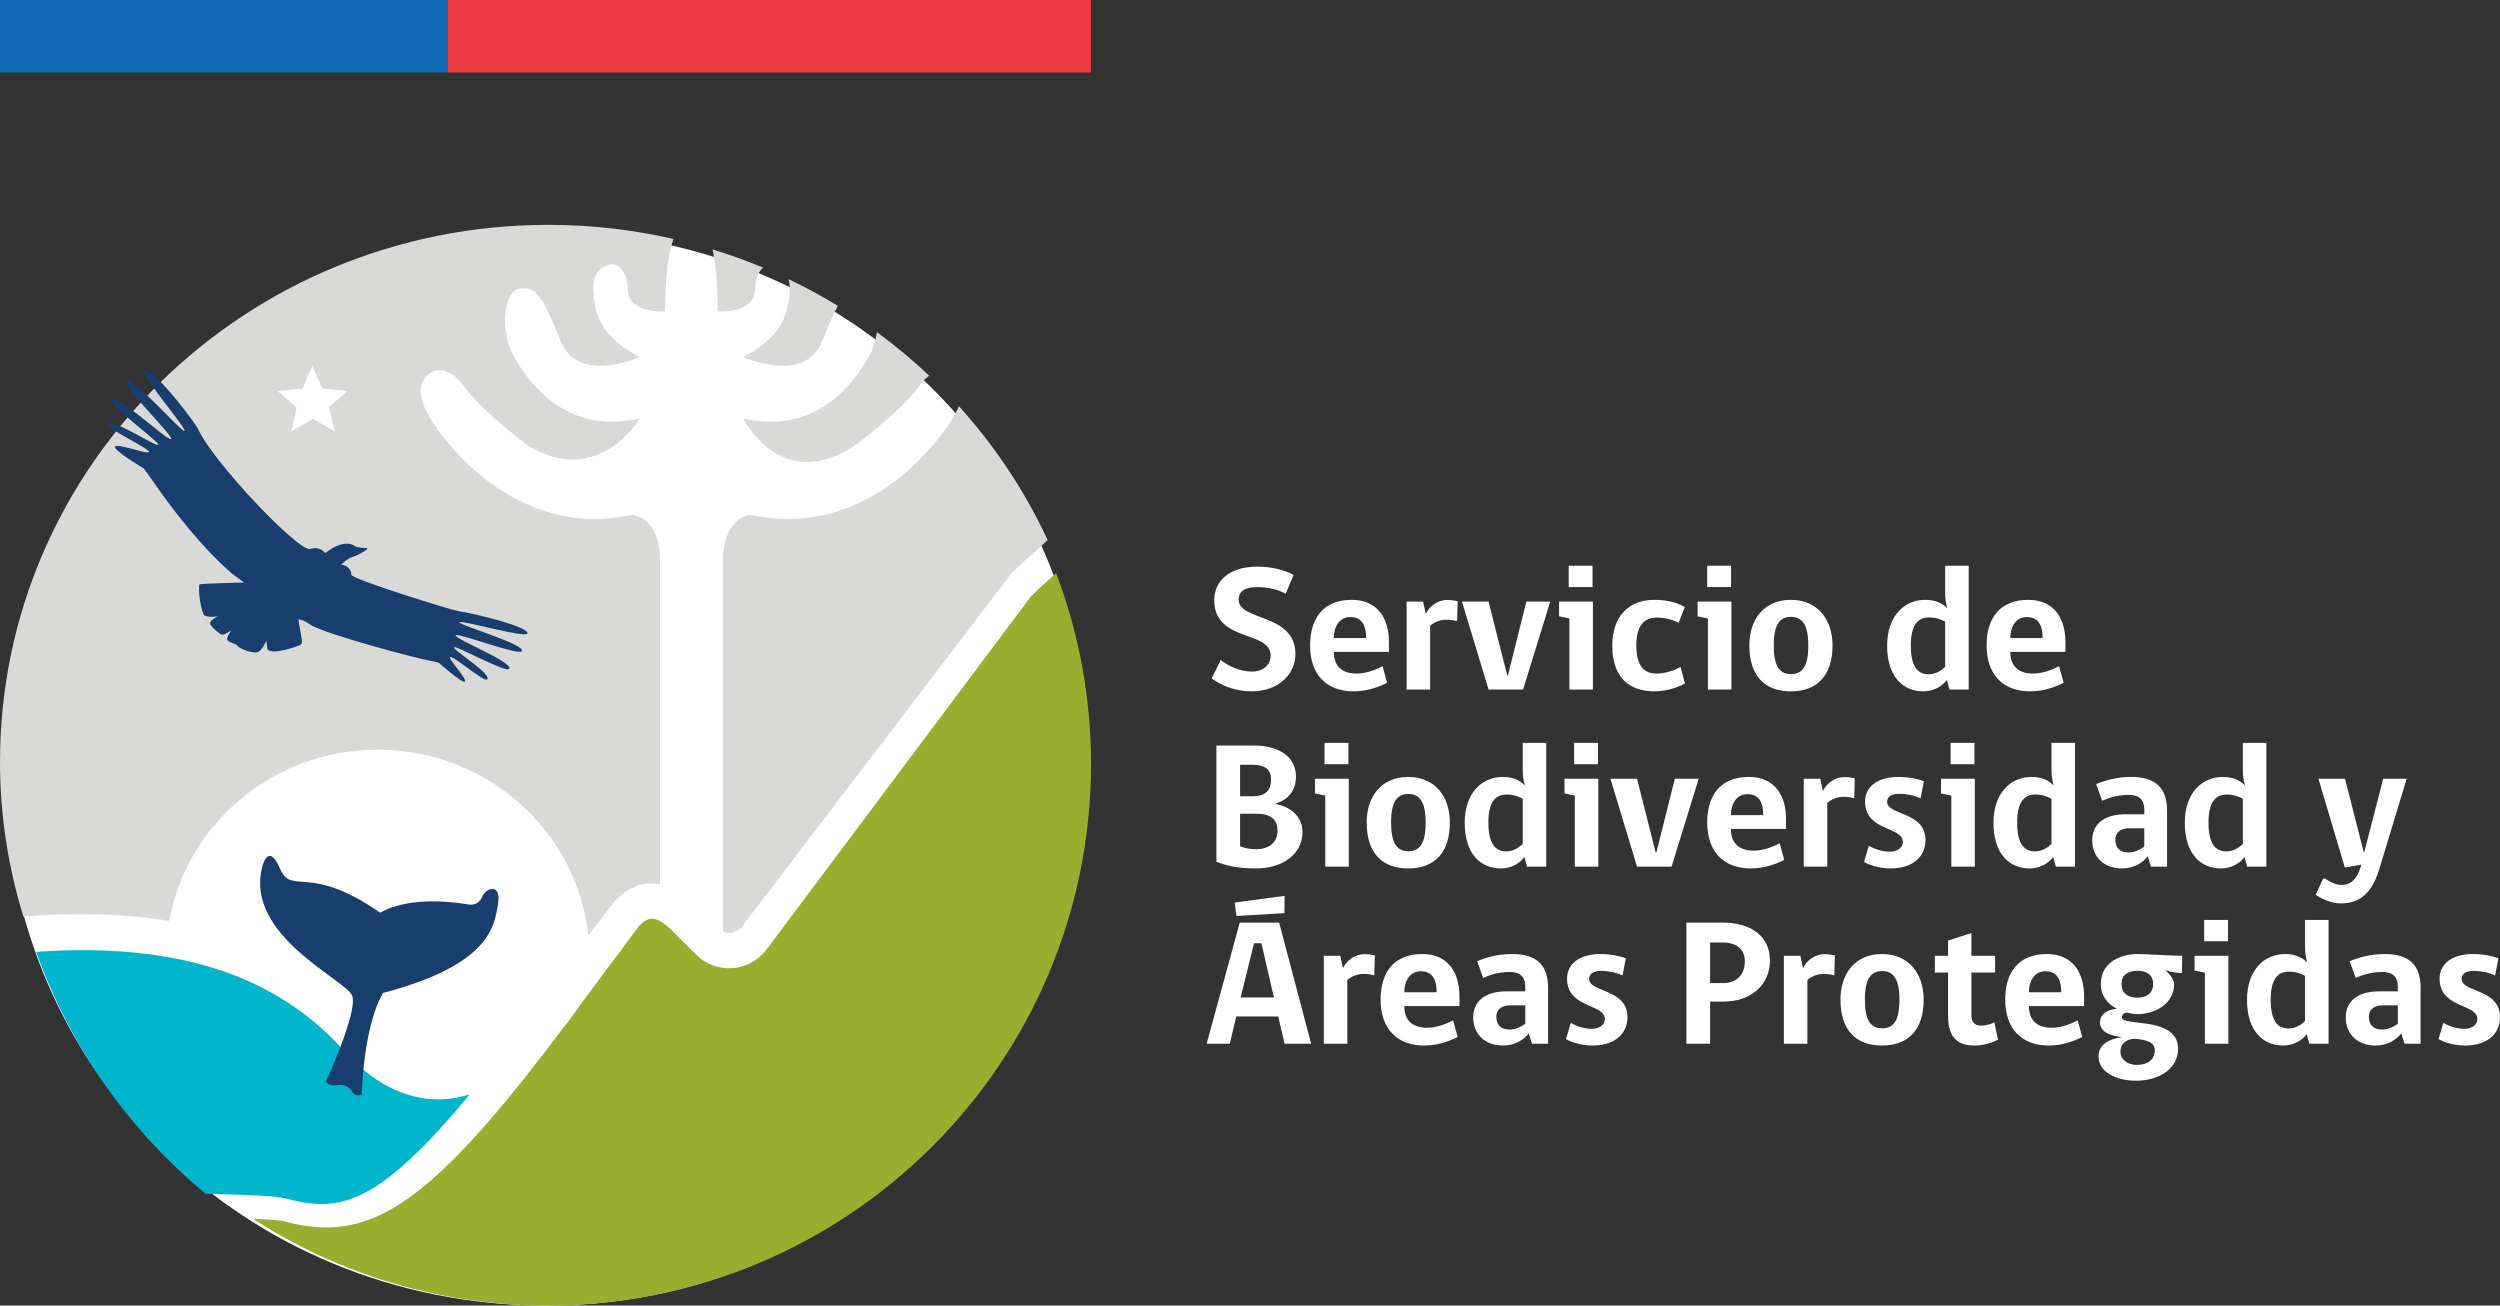 <svg width="270" height="141" viewBox="0 0 270 141" fill="none" xmlns="http://www.w3.org/2000/svg">
<rect x="0" y="0" width="270" height="141" fill="#333333" stroke="none"/>
<g clip-path="url(#clip0_163_15)">
<path d="M139.905 70.653C139.905 66.196 133.774 67.107 133.774 64.763C133.774 63.793 134.555 63.406 135.745 63.406C136.956 63.406 138.129 63.696 138.851 64.123L139.711 62.088C138.638 61.527 137.327 61.197 135.786 61.197C132.699 61.197 131.137 62.825 131.137 64.801C131.137 69.413 137.23 68.037 137.23 70.808C137.23 71.796 136.411 72.533 135.2 72.533C133.989 72.533 132.602 71.933 131.841 71.273L130.863 73.269C131.918 74.044 133.403 74.664 135.161 74.664C138.167 74.664 139.905 72.726 139.905 70.653ZM150.003 70.402V69.297C150.003 66.914 148.871 64.783 145.981 64.783C142.914 64.783 141.488 66.777 141.488 69.703C141.488 72.843 143.247 74.664 146.196 74.664C147.699 74.664 149.007 74.161 149.808 73.734L149.319 71.951C148.48 72.378 147.484 72.746 146.508 72.746C144.906 72.746 144.048 71.913 144.048 70.402H150.003ZM147.543 68.908H144.048C144.048 67.785 144.575 66.642 145.843 66.642C147.171 66.642 147.543 67.689 147.543 68.908ZM157.426 64.938C157.211 64.879 156.819 64.801 156.312 64.801C155.18 64.801 154.32 65.576 154.026 66.254H153.969L153.696 64.976H151.917V74.471H154.456V67.572C154.886 67.224 155.493 66.932 156.176 66.932C156.604 66.932 157.054 66.991 157.367 67.087L157.426 64.938ZM167.424 64.976H164.846L162.855 72.939H162.778L160.766 64.976H157.894L160.766 74.471H164.495L167.424 64.976ZM172.034 74.471V64.976H168.381V66.564L169.494 66.797V74.471H172.034ZM169.417 63.406H171.995V61.1H169.417V63.406ZM181.506 72.03C180.881 72.378 179.905 72.746 178.909 72.746C177.522 72.746 176.721 71.875 176.721 69.724C176.721 67.592 177.561 66.701 178.889 66.701C179.729 66.701 180.607 66.874 181.291 67.282L181.956 65.558C181.037 65.034 179.944 64.783 178.674 64.783C175.843 64.783 174.125 66.622 174.125 69.724C174.125 73.056 175.843 74.664 178.694 74.664C180.139 74.664 181.429 74.123 181.974 73.831L181.506 72.03ZM186.994 74.471V64.976H183.342V66.564L184.455 66.797V74.471H186.994ZM184.378 63.406H186.956V61.1H184.378V63.406ZM193.419 64.783C190.491 64.783 188.929 66.914 188.929 69.703C188.929 72.96 190.549 74.664 193.419 74.664C196.271 74.664 197.912 72.939 197.912 69.703C197.912 66.914 196.31 64.783 193.419 64.783ZM193.419 72.805C192.17 72.805 191.564 71.913 191.564 69.703C191.564 67.437 192.229 66.622 193.419 66.622C194.612 66.622 195.295 67.417 195.295 69.703C195.295 71.971 194.669 72.805 193.419 72.805ZM207.932 64.783C205.607 64.783 203.81 66.584 203.81 69.724C203.81 73.114 205.549 74.664 207.717 74.664C208.946 74.664 209.865 74.006 210.256 73.424L210.548 74.471H212.619V61.1H210.08V63.968C210.08 64.684 210.157 65.169 210.315 65.713C209.788 65.131 208.966 64.783 207.932 64.783ZM210.08 72.01C209.591 72.513 208.946 72.825 208.303 72.825C207.092 72.825 206.368 71.971 206.368 69.703C206.368 67.496 207.131 66.681 208.342 66.681C209.084 66.681 209.688 66.914 210.08 67.145V72.01ZM223.066 70.402V69.297C223.066 66.914 221.935 64.783 219.044 64.783C215.978 64.783 214.552 66.777 214.552 69.703C214.552 72.843 216.31 74.664 219.259 74.664C220.762 74.664 222.071 74.161 222.872 73.734L222.383 71.951C221.543 72.378 220.547 72.746 219.572 72.746C217.969 72.746 217.112 71.913 217.112 70.402H223.066ZM220.606 68.908H217.112C217.112 67.785 217.639 66.642 218.907 66.642C220.235 66.642 220.606 67.689 220.606 68.908ZM140.668 89.838C140.668 88.23 139.437 87.145 137.836 86.853V86.757C138.989 86.409 139.964 85.497 139.964 83.889C139.964 81.738 138.167 80.516 135.356 80.516H131.373V93.074C132.583 93.519 133.636 93.79 135.648 93.79C138.597 93.79 140.668 92.203 140.668 89.838ZM137.269 84.141C137.269 85.497 136.567 86 135.259 86H133.93V82.591H135.259C136.567 82.591 137.269 83.074 137.269 84.141ZM137.972 89.721C137.972 91.098 136.918 91.718 135.648 91.718C134.906 91.718 134.36 91.563 133.93 91.408V87.88H135.689C137.171 87.88 137.972 88.443 137.972 89.721ZM145.668 93.597V84.102H142.015V85.69L143.129 85.924V93.597H145.668ZM143.052 82.533H145.629V80.227H143.052V82.533ZM152.093 83.909C149.164 83.909 147.602 86.04 147.602 88.83C147.602 92.086 149.223 93.79 152.093 93.79C154.945 93.79 156.585 92.066 156.585 88.83C156.585 86.04 154.983 83.909 152.093 83.909ZM152.093 91.931C150.843 91.931 150.237 91.039 150.237 88.83C150.237 86.564 150.902 85.749 152.093 85.749C153.285 85.749 153.969 86.543 153.969 88.83C153.969 91.098 153.342 91.931 152.093 91.931ZM162.308 83.909C159.984 83.909 158.187 85.71 158.187 88.85C158.187 92.241 159.925 93.79 162.094 93.79C163.323 93.79 164.241 93.132 164.633 92.551L164.925 93.597H166.996V80.227H164.456V83.094C164.456 83.811 164.533 84.296 164.692 84.839C164.164 84.257 163.343 83.909 162.308 83.909ZM164.456 91.136C163.968 91.639 163.323 91.951 162.68 91.951C161.469 91.951 160.745 91.098 160.745 88.83C160.745 86.622 161.507 85.807 162.718 85.807C163.461 85.807 164.065 86.04 164.456 86.272V91.136ZM172.62 93.597V84.102H168.967V85.69L170.081 85.924V93.597H172.62ZM170.004 82.533H172.581V80.227H170.004V82.533ZM183.458 84.102H180.88L178.889 92.066H178.812L176.8 84.102H173.928L176.8 93.597H180.53L183.458 84.102ZM192.892 89.528V88.423C192.892 86.04 191.76 83.909 188.87 83.909C185.803 83.909 184.377 85.904 184.377 88.83C184.377 91.969 186.136 93.79 189.085 93.79C190.587 93.79 191.896 93.287 192.697 92.861L192.208 91.078C191.368 91.504 190.372 91.873 189.397 91.873C187.795 91.873 186.937 91.039 186.937 89.528H192.892ZM190.431 88.035H186.937C186.937 86.912 187.464 85.769 188.732 85.769C190.06 85.769 190.431 86.815 190.431 88.035ZM200.314 84.064C200.099 84.006 199.708 83.927 199.201 83.927C198.069 83.927 197.209 84.702 196.915 85.38H196.858L196.584 84.102H194.806V93.597H197.345V86.698C197.775 86.35 198.381 86.058 199.065 86.058C199.493 86.058 199.943 86.117 200.256 86.213L200.314 84.064ZM205.118 85.731C205.958 85.731 206.779 85.924 207.424 86.213L207.775 84.374C207.11 84.102 206.075 83.909 205.08 83.909C202.502 83.909 201.427 85.167 201.427 86.564C201.427 89.8 205.51 89.236 205.51 90.943C205.51 91.524 204.944 91.989 204.104 91.989C203.224 91.989 202.287 91.639 201.839 91.329L201.311 93.094C201.954 93.462 203.029 93.79 204.181 93.79C206.662 93.79 207.952 92.454 207.952 90.73C207.952 87.628 203.81 88.075 203.81 86.602C203.81 86.058 204.24 85.731 205.118 85.731ZM213.282 93.597V84.102H209.629V85.69L210.743 85.924V93.597H213.282ZM210.666 82.533H213.244V80.227H210.666V82.533ZM219.416 83.909C217.091 83.909 215.294 85.71 215.294 88.85C215.294 92.241 217.032 93.79 219.201 93.79C220.43 93.79 221.349 93.132 221.74 92.551L222.032 93.597H224.103V80.227H221.563V83.094C221.563 83.811 221.641 84.296 221.799 84.839C221.271 84.257 220.45 83.909 219.416 83.909ZM221.563 91.136C221.075 91.639 220.43 91.951 219.787 91.951C218.576 91.951 217.852 91.098 217.852 88.83C217.852 86.622 218.614 85.807 219.825 85.807C220.568 85.807 221.172 86.04 221.563 86.272V91.136ZM234.043 93.597V87.57C234.043 85.149 232.871 83.909 230.157 83.909C228.652 83.909 227.344 84.275 226.387 84.684L227.032 86.485C227.812 86.137 228.77 85.845 229.904 85.845C230.879 85.845 231.583 86.234 231.583 87.455V87.938H229.571C227.267 87.938 225.959 88.985 225.959 90.75C225.959 92.571 227.247 93.79 229.161 93.79C230.508 93.79 231.465 93.132 231.954 92.474L232.305 93.597H234.043ZM231.583 91.428C231.114 91.796 230.49 92.066 229.883 92.066C228.926 92.066 228.457 91.543 228.457 90.671C228.457 89.955 228.946 89.45 230.001 89.45H231.583V91.428ZM240.079 83.909C237.755 83.909 235.958 85.71 235.958 88.85C235.958 92.241 237.696 93.79 239.864 93.79C241.093 93.79 242.012 93.132 242.403 92.551L242.696 93.597H244.766V80.227H242.227V83.094C242.227 83.811 242.304 84.296 242.462 84.839C241.935 84.257 241.114 83.909 240.079 83.909ZM242.227 91.136C241.738 91.639 241.093 91.951 240.45 91.951C239.239 91.951 238.515 91.098 238.515 88.83C238.515 86.622 239.278 85.807 240.489 85.807C241.231 85.807 241.836 86.04 242.227 86.272V91.136ZM254.941 93.656C254.59 94.877 253.927 95.573 252.911 95.573C252.012 95.573 251.211 94.954 251.134 94.895H250.899L250.098 96.62C250.507 96.968 251.718 97.57 252.793 97.57C254.766 97.57 256.152 96.561 256.973 93.831L259.922 84.102H257.383L255.332 92.066H255.294L253.262 84.102H250.392L253.241 93.694L255.02 93.384L254.941 93.656ZM133.52 109.778H138.051L138.735 112.724H141.605L138.149 99.643H133.892L130.318 112.724H132.817L133.52 109.778ZM136.234 101.873L137.583 107.725H133.989L135.433 101.873H136.234ZM138.715 98.617L138.735 96.757L133.344 97.474C133.364 97.667 133.52 98.734 133.539 98.927L138.715 98.617ZM148.481 103.191C148.266 103.133 147.874 103.054 147.367 103.054C146.235 103.054 145.375 103.829 145.081 104.507H145.025L144.751 103.229H142.972V112.724H145.511V105.825C145.941 105.477 146.548 105.185 147.231 105.185C147.659 105.185 148.109 105.244 148.422 105.34L148.481 103.191ZM157.62 108.655V107.55C157.62 105.167 156.488 103.036 153.598 103.036C150.531 103.036 149.105 105.03 149.105 107.957C149.105 111.096 150.864 112.917 153.813 112.917C155.316 112.917 156.624 112.414 157.425 111.987L156.936 110.204C156.097 110.631 155.101 110.999 154.125 110.999C152.523 110.999 151.665 110.166 151.665 108.655H157.62ZM155.16 107.162H151.665C151.665 106.039 152.192 104.896 153.46 104.896C154.788 104.896 155.16 105.942 155.16 107.162ZM167.19 112.724V106.697C167.19 104.276 166.018 103.036 163.304 103.036C161.799 103.036 160.491 103.402 159.534 103.811L160.179 105.612C160.96 105.264 161.917 104.972 163.051 104.972C164.026 104.972 164.73 105.36 164.73 106.582V107.065H162.718C160.414 107.065 159.106 108.112 159.106 109.876C159.106 111.698 160.394 112.917 162.308 112.917C163.655 112.917 164.613 112.259 165.101 111.601L165.452 112.724H167.19ZM164.73 110.555C164.262 110.923 163.637 111.193 163.031 111.193C162.073 111.193 161.605 110.669 161.605 109.798C161.605 109.082 162.094 108.576 163.148 108.576H164.73V110.555ZM172.932 104.857C173.771 104.857 174.593 105.051 175.238 105.34L175.589 103.501C174.924 103.229 173.889 103.036 172.893 103.036C170.315 103.036 169.24 104.294 169.24 105.691C169.24 108.927 173.323 108.363 173.323 110.07C173.323 110.651 172.757 111.116 171.918 111.116C171.037 111.116 170.1 110.766 169.652 110.456L169.125 112.221C169.768 112.589 170.843 112.917 171.995 112.917C174.475 112.917 175.765 111.581 175.765 109.856C175.765 106.755 171.624 107.202 171.624 105.729C171.624 105.185 172.054 104.857 172.932 104.857ZM191.155 103.732C191.155 100.923 188.831 99.643 186.135 99.643H182.131V112.724H184.689V108.17H186.135C189.24 108.17 191.155 106.252 191.155 103.732ZM188.439 103.829C188.439 105.264 187.579 106.174 186.076 106.174H184.689V101.794H186.076C187.541 101.794 188.439 102.493 188.439 103.829ZM198.166 103.191C197.951 103.133 197.559 103.054 197.052 103.054C195.921 103.054 195.061 103.829 194.767 104.507H194.71L194.436 103.229H192.657V112.724H195.197V105.825C195.627 105.477 196.233 105.185 196.917 105.185C197.344 105.185 197.795 105.244 198.107 105.34L198.166 103.191ZM203.263 103.036C200.334 103.036 198.772 105.167 198.772 107.957C198.772 111.213 200.393 112.917 203.263 112.917C206.115 112.917 207.755 111.193 207.755 107.957C207.755 105.167 206.153 103.036 203.263 103.036ZM203.263 111.058C202.013 111.058 201.407 110.166 201.407 107.957C201.407 105.691 202.072 104.875 203.263 104.875C204.455 104.875 205.139 105.67 205.139 107.957C205.139 110.225 204.512 111.058 203.263 111.058ZM215.783 112.279L215.391 110.418C215.002 110.611 214.454 110.766 213.927 110.766C213.243 110.766 212.913 110.341 212.913 109.681V105.03H215.47V103.229H212.913V100.768L210.392 101.581V103.229H208.966V105.03H210.392V109.74C210.392 112.124 211.505 112.917 213.205 112.917C214.221 112.917 215.217 112.607 215.783 112.279ZM225.078 108.655V107.55C225.078 105.167 223.946 103.036 221.056 103.036C217.989 103.036 216.563 105.03 216.563 107.957C216.563 111.096 218.322 112.917 221.271 112.917C222.774 112.917 224.082 112.414 224.883 111.987L224.394 110.204C223.555 110.631 222.559 110.999 221.583 110.999C219.981 110.999 219.123 110.166 219.123 108.655H225.078ZM222.618 107.162H219.123C219.123 106.039 219.65 104.896 220.918 104.896C222.246 104.896 222.618 105.942 222.618 107.162ZM230.84 103.036C229.298 103.036 226.895 103.753 226.895 106.272C226.895 107.629 227.657 108.421 228.615 108.945C227.54 109.023 226.797 109.605 226.797 110.4C226.797 111.502 227.99 111.871 229.18 112.008C227.619 112.239 226.641 112.879 226.641 114.101C226.641 115.843 228.673 116.717 230.683 116.717C233.087 116.717 235.235 115.495 235.235 113.267C235.235 109.701 229.16 110.903 229.16 109.876C229.16 109.623 229.337 109.45 229.629 109.353C230.04 109.45 230.489 109.526 230.86 109.526C232.48 109.526 234.805 108.597 234.805 106.272C234.728 105.65 234.277 105.167 233.847 104.779C234.492 104.992 235.196 105.089 235.644 105.109L235.683 103.229C234.024 103.209 231.876 103.036 230.84 103.036ZM232.716 113.44C232.716 114.429 231.953 115.01 230.801 115.01C229.767 115.01 229.004 114.41 229.004 113.577C229.004 112.762 229.572 112.259 230.468 112.181C231.973 112.297 232.716 112.607 232.716 113.44ZM230.84 107.743C230.04 107.743 229.122 107.453 229.122 106.252C229.122 105.127 230.097 104.837 230.84 104.837C231.582 104.837 232.539 105.127 232.539 106.252C232.539 107.453 231.622 107.743 230.84 107.743ZM240.664 112.724V103.229H237.011V104.817L238.125 105.051V112.724H240.664ZM238.048 101.66H240.626V99.353H238.048V101.66ZM246.798 103.036C244.473 103.036 242.676 104.837 242.676 107.977C242.676 111.368 244.414 112.917 246.583 112.917C247.812 112.917 248.73 112.259 249.122 111.678L249.414 112.724H251.485V99.353H248.945V102.221C248.945 102.937 249.023 103.422 249.181 103.966C248.653 103.384 247.832 103.036 246.798 103.036ZM248.945 110.263C248.457 110.766 247.812 111.078 247.169 111.078C245.958 111.078 245.234 110.225 245.234 107.957C245.234 105.749 245.996 104.934 247.207 104.934C247.95 104.934 248.554 105.167 248.945 105.399V110.263ZM261.425 112.724V106.697C261.425 104.276 260.253 103.036 257.539 103.036C256.034 103.036 254.726 103.402 253.769 103.811L254.414 105.612C255.194 105.264 256.152 104.972 257.286 104.972C258.261 104.972 258.965 105.36 258.965 106.582V107.065H256.953C254.649 107.065 253.341 108.112 253.341 109.876C253.341 111.698 254.629 112.917 256.543 112.917C257.89 112.917 258.847 112.259 259.336 111.601L259.687 112.724H261.425ZM258.965 110.555C258.496 110.923 257.872 111.193 257.265 111.193C256.308 111.193 255.839 110.669 255.839 109.798C255.839 109.082 256.328 108.576 257.383 108.576H258.965V110.555ZM267.167 104.857C268.006 104.857 268.828 105.051 269.473 105.34L269.823 103.501C269.158 103.229 268.124 103.036 267.128 103.036C264.55 103.036 263.475 104.294 263.475 105.691C263.475 108.927 267.558 108.363 267.558 110.07C267.558 110.651 266.992 111.116 266.152 111.116C265.272 111.116 264.335 110.766 263.887 110.456L263.36 112.221C264.003 112.589 265.077 112.917 266.229 112.917C268.71 112.917 270 111.581 270 109.856C270 106.755 265.858 107.202 265.858 105.729C265.858 105.185 266.288 104.857 267.167 104.857Z" fill="white"/>
<path d="M48.381 7.833H117.832V0H48.381V7.833Z" fill="#EB3C46"/>
<path d="M117.5 82.5C117.5 114.533 91.585 141 59 141C26.415 141 0.5 115.533 0.5 83.5C0.5 51.468 26.415 25 59 25C91.585 25 117.5 50.468 117.5 82.5Z" fill="white"/>
<path d="M114.058 61.883L113.181 62.698C112.31 63.46 111.592 64.169 111.304 64.461L82.781 102.552C81.905 103.723 80.564 104.455 79.103 104.56C77.633 104.658 76.21 104.133 75.174 103.099L72.466 100.399C71.653 99.589 70.891 99.164 70.335 99.211C69.724 99.26 69.128 99.869 68.967 100.078L62.595 108.605C62.396 108.921 61.813 109.811 60.892 110.925C48.774 127.09 42.287 132.566 35.235 132.566C33.85 132.566 32.425 132.359 30.752 131.915C30.252 131.783 28.837 131.691 27.312 131.628C36.484 137.55 47.411 141 59.152 141C91.56 141 117.832 114.803 117.832 82.489C117.832 75.231 116.481 68.295 114.058 61.883Z" fill="#99AE2F"/>
<path d="M59.223 24.283C63.871 24.283 68.392 24.813 72.731 25.805C72.232 27.252 71.836 29.652 71.836 33.634C71.83 33.634 67.885 33.926 67.814 31.301C67.744 28.68 66.198 28.537 66.191 28.536C66.191 28.536 63.862 28.536 64.074 31.509C64.285 34.481 65.234 36.483 69.065 38.558C69.065 38.558 62.45 41.601 60.545 36.831C58.639 32.062 57.933 30.956 56.169 31.163C54.404 31.37 53.91 35.723 55.534 38.558C57.157 41.394 61.18 46.993 69.085 45.196C69.076 45.211 64.701 52.711 57.086 48.168C51.153 43.682 49.897 41.431 49.891 41.42C49.891 41.42 47.921 38.848 46.083 40.584C44.248 42.317 46.861 45.78 46.871 45.793C46.871 45.793 54.735 58.567 68.261 55.598C68.261 55.598 71.277 55.796 71.277 60.547V95.505C70.853 95.423 70.427 95.394 70 95.426C67.8 95.597 66.412 97.279 66.155 97.617L63.542 101.05C62.344 89.769 52.616 80.97 40.781 80.97C29.512 80.97 20.186 88.956 18.281 99.457C13.553 98.692 8.31 98.533 2.521 98.976C0.897 93.689 0 88.094 0 82.288C1.94105e-05 50.253 26.515 24.283 59.223 24.283ZM103.557 43.861C107.445 48.164 110.692 53.035 113.15 58.333L111.347 59.979C110.319 60.861 109.457 61.712 109.217 61.952L80.134 100.077C79.839 100.464 79.388 100.706 78.894 100.741C78.61 100.762 78.331 100.703 78.076 100.59V60.547C78.076 55.796 81.092 55.598 81.092 55.598C94.612 58.566 102.475 45.805 102.482 45.794C102.482 45.794 103.13 44.936 103.557 43.861ZM94.71 35.866C96.688 37.321 98.572 38.892 100.348 40.572C99.814 40.967 99.466 41.415 99.462 41.42C99.462 41.42 98.214 43.671 92.267 48.168C84.294 53.355 80.28 45.219 80.268 45.196C88.173 46.993 92.196 41.394 93.819 38.558C94.287 37.742 94.573 36.8 94.71 35.866ZM32.681 41.972L29.978 42.227L32.042 43.984L31.474 46.599L33.793 45.226L36.145 46.594L35.526 43.98L37.534 42.218L34.838 41.97L33.723 39.52L32.681 41.972ZM85.165 30.144C86.995 31.02 88.771 31.983 90.488 33.031C90.012 33.907 89.487 35.133 88.808 36.831C86.903 41.601 80.288 38.558 80.288 38.558C84.119 36.483 85.068 34.481 85.279 31.509C85.319 30.957 85.27 30.51 85.165 30.144ZM76.956 26.937C78.816 27.509 80.638 28.165 82.414 28.906C82.005 29.259 81.575 29.946 81.539 31.301C81.468 33.923 77.533 33.635 77.517 33.634C77.517 30.549 77.286 28.416 76.956 26.937Z" fill="#D9D9D8"/>
<path d="M47.68 118.728L47.376 118.732C43.701 118.732 40.233 116.943 37.071 113.412C29.735 105.223 18.862 101.752 3.902 102.798C7.603 113.147 14.002 122.158 22.233 128.939L22.614 128.947C26.964 129.038 29.896 129.159 31.071 129.48C32.456 129.858 33.606 130.033 34.692 130.033C38.591 130.033 42.774 127.852 50.723 118.199C49.676 118.523 48.656 118.702 47.68 118.728Z" fill="#00B5CC"/>
<path d="M39.06 118.227C39.409 109.999 41.381 107.233 41.381 107.233C52.983 104.173 53.382 99.992 53.783 97.666C54.184 95.34 52.487 95.832 52.066 96.867C51.644 97.902 50.627 97.684 50.627 97.684C43.927 96.566 41.067 98.574 41.067 98.574C33.325 93.176 31.517 96.779 30.233 93.795C28.948 90.811 28.308 93.663 28.308 93.663C26.43 101.093 37.408 105.821 38.039 107.547C38.669 109.271 35.208 116.791 35.208 116.791C35.516 117.297 36.008 117.243 36.604 117.173C37.175 117.137 37.636 117.33 37.961 117.805C38.278 118.293 38.533 118.352 39.06 118.227Z" fill="#193D6C"/>
<path d="M56.96 68.412C57.154 67.721 51.54 66.312 49.488 65.999C49.009 65.967 37.913 62.538 37.942 62.069C37.974 61.536 37.491 61.044 36.853 60.987C37.195 60.65 37.62 60.294 37.975 60.187C38.705 59.969 40.12 59.168 39.507 59.182C38.894 59.196 38.416 59.031 38.416 59.031C37.409 58.267 36.017 59.047 35.124 59.728C35.117 59.733 35.11 59.733 35.104 59.726C34.859 59.419 34.356 59.014 33.494 59.285C32.292 59.662 22.882 49.786 21.345 46.233C20.157 44.392 16.282 39.549 15.576 39.977C15.012 40.318 20.119 46.202 19.925 46.527C19.731 46.851 14.317 40.557 13.659 41.214C13.171 41.7 18.721 47.05 18.488 47.413C18.159 47.737 12.645 42.45 12.036 43.203C11.654 43.676 17.305 47.795 17.1 48.033C16.855 48.316 12.059 45.062 11.71 45.879C11.527 46.307 16.22 48.481 16.084 48.806C15.949 49.13 12.515 47.787 12.416 48.254C12.323 48.694 15.5 50.573 15.5 50.573C15.635 50.738 15.772 50.917 15.91 51.112L15.913 51.11C18.789 55.313 21.784 59.101 25.049 61.944C25.078 61.968 25.106 61.99 25.136 62.014L26.35 62.911C26.35 62.911 21.601 63.018 21.549 63.116C21.345 63.501 21.706 66.186 22.091 66.464C22.456 66.728 23.578 66.558 23.578 66.558C23.578 66.558 22.437 67.007 22.753 67.502C22.959 67.825 23.433 68.207 23.738 68.433C23.904 68.557 24.126 68.57 24.308 68.469L24.993 68.09C24.993 68.09 24.388 68.858 24.569 69.141C24.75 69.424 25.489 69.493 25.67 69.776C25.85 70.059 27.448 70.683 27.925 70.388C28.403 70.093 28.755 69.184 28.755 69.184L28.899 70.149C29.429 70.694 31.464 70.019 32.307 69.721C32.523 69.644 32.649 69.429 32.612 69.206L32.23 66.905C32.23 66.905 32.634 66.839 33.487 67.443C34.899 68.443 45.563 71.271 46.692 71.406C46.942 71.454 47.17 71.51 47.381 71.573C47.381 71.573 49.877 73.784 50.18 73.625C50.594 73.408 48.35 71.164 48.612 70.951C48.874 70.737 52.245 73.67 52.59 73.385C53.248 72.842 48.845 70.189 49.038 69.903C49.2 69.664 54.653 72.697 54.982 72.242C55.506 71.517 49.008 68.98 49.214 68.616C49.484 68.314 56.051 70.858 56.363 70.317C56.783 69.586 49.378 67.461 49.624 67.202C49.869 66.943 56.806 68.965 56.96 68.412Z" fill="#193D6C"/>
<path d="M0 7.833H48.382V0H0V7.833Z" fill="#0F69B4"/>
</g>
<defs>
<clipPath id="clip0_163_15">
<rect width="270" height="141" fill="white"/>
</clipPath>
</defs>
</svg>
